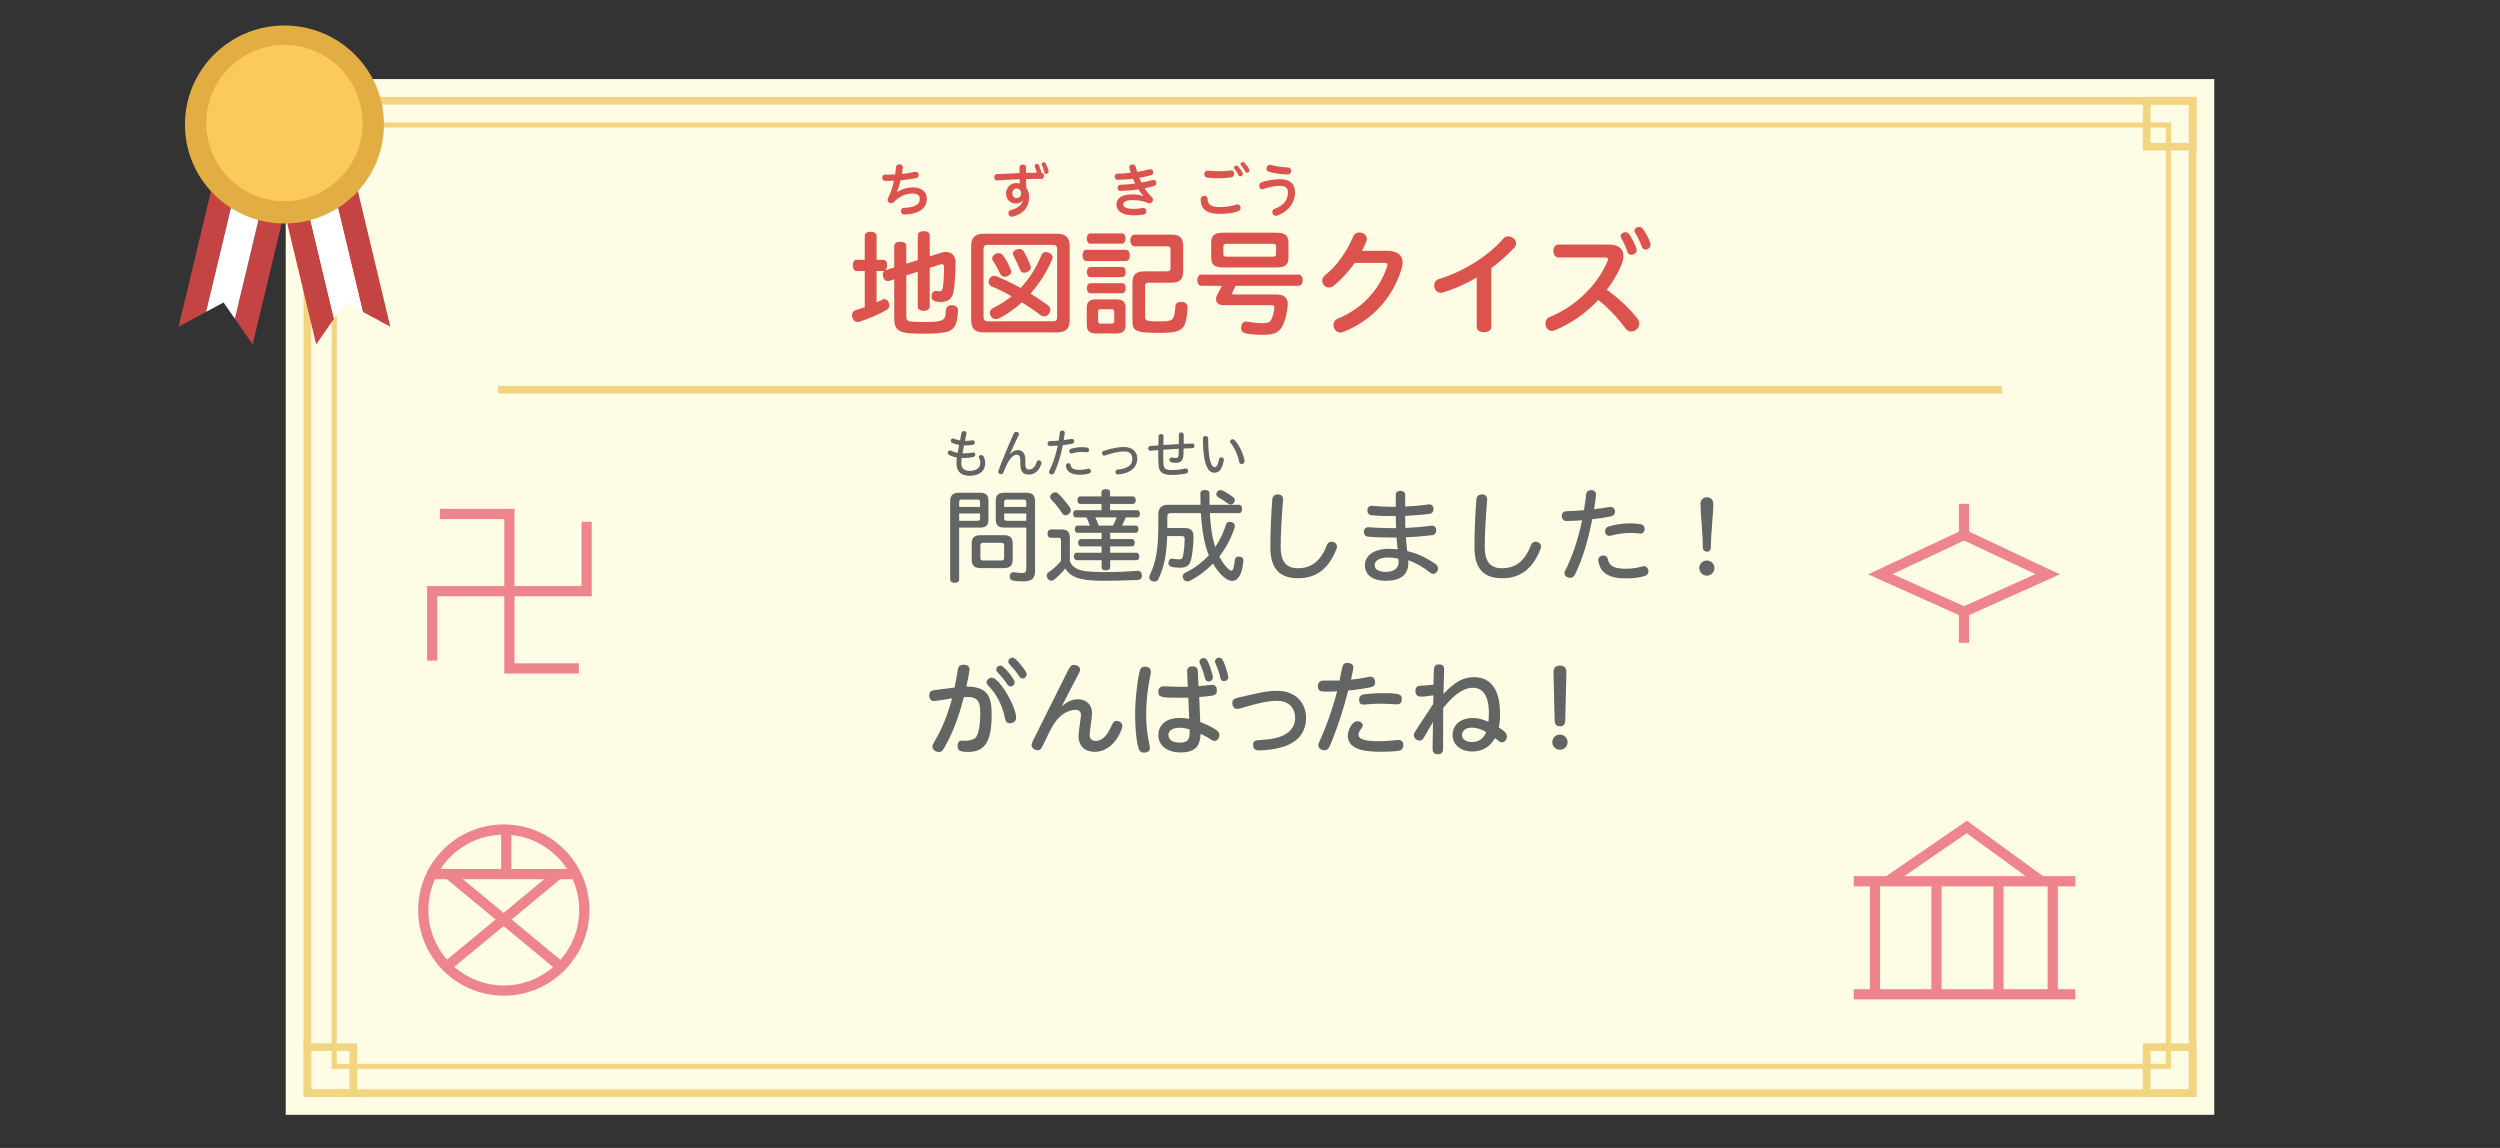 <?xml version="1.0" encoding="utf-8"?>
<!-- Generator: Adobe Illustrator 26.0.2, SVG Export Plug-In . SVG Version: 6.00 Build 0)  -->
<svg version="1.1" id="レイヤー_1" xmlns="http://www.w3.org/2000/svg" xmlns:xlink="http://www.w3.org/1999/xlink" x="0px"
	 y="0px" width="980px" height="450px" viewBox="0 0 980 450" enable-background="new 0 0 980 450" xml:space="preserve">
<rect x="0" y="0" width="980" height="450" fill="#333333" stroke="none"/>
<g>
	<rect x="112" y="31" fill="#FFFCE6" width="756" height="406"/>
	<path fill="#F2D581" d="M858,41v386H122V41H858 M861,38H119v392h742V38L861,38z"/>
	<path fill="#F2D581" d="M849,50v367H132V50H849 M851,48H130v371h721V48L851,48z"/>
	<path fill="#F2D581" d="M137,41v15h-15V41H137 M140,38h-21v21h21V38L140,38z"/>
	<path fill="#F2D581" d="M858,41v15h-15V41H858 M861,38h-21v21h21V38L861,38z"/>
	<path fill="#F2D581" d="M858,412v15h-15v-15H858 M861,409h-21v21h21V409L861,409z"/>
	<path fill="#F2D581" d="M137,412v15h-15v-15H137 M140,409h-21v21h21V409L140,409z"/>
</g>
<rect x="195.232" y="151.291" fill="#F2D581" width="589.535" height="3"/>
<g>
	<g>
		<polygon fill="#C44343" points="89.28,47.443 70,128.062 80.781,122.252 98.166,49.565 		"/>
		<polygon fill="#C44343" points="118.334,54.382 109.448,52.259 92.065,124.947 99.054,135 		"/>
		<polygon fill="#FFFFFF" points="98.166,49.565 80.781,122.252 87.629,118.564 92.065,124.947 109.448,52.259 		"/>
	</g>
	<g>
		<polygon fill="#C44343" points="133.72,47.443 153,128.062 142.217,122.252 124.834,49.565 		"/>
		<polygon fill="#C44343" points="104.664,54.382 113.55,52.259 130.933,124.947 123.945,135 		"/>
		<polygon fill="#FFFFFF" points="124.834,49.565 142.217,122.252 135.371,118.564 130.933,124.947 113.55,52.259 		"/>
	</g>
	<ellipse fill="#E2AE44" cx="111.5" cy="48.8" rx="39" ry="38.801"/>
	<path fill="#FBCA5A" d="M142.139,48.238c0,16.91-13.718,30.617-30.639,30.617S80.861,65.148,80.861,48.238
		c0-16.908,13.718-30.615,30.639-30.615C128.421,17.623,142.139,31.33,142.139,48.238z"/>
</g>
<g>
	<path fill="#636464" d="M374.217,269.52c0.2-1.12,1-5.359,1.24-6.959c0.16-0.96,0.52-2,2.28-2c1.08,0,2.319,0.48,2.319,1.72
		c0,1.04-0.92,5.439-1.24,6.839c8.159,0.04,9.918,3.68,9.918,10.759c0,10.078-2.16,14.877-9.159,14.877
		c-2.52,0-4.239-0.2-4.239-2.319c0-1.2,0.6-2.12,1.6-2.12c0.48,0,1.28,0.08,1.52,0.08c1.439,0,3.52-0.52,4.159-1.439
		c1.56-2.239,1.64-7.519,1.64-9.358c0-5.199-1.2-6.679-6.439-6.319c-1.359,5.52-3.239,11.118-5.679,16.118
		c-2.44,5.039-3.08,5.398-4.08,5.398c-0.92,0-2.56-0.64-2.56-2.159c0-0.521,0.16-0.88,1.6-3.359c1.08-1.88,3.839-6.999,6.119-15.518
		c-1.12,0.16-6.519,1.08-7.039,1.08c-1.36,0-1.92-1.08-1.92-2.28c0-1.76,1.24-1.959,2.919-2.159L374.217,269.52z M398.333,281.398
		c0,1.72-1.72,2.119-2.439,2.119c-1.44,0-1.68-0.76-2.08-2.56c-0.56-2.679-2.08-7.438-5.719-11.438c-1.2-1.28-1.36-1.56-1.36-2.04
		c0-0.88,0.92-1.84,2.04-1.84C391.734,265.64,398.333,276.918,398.333,281.398z M397.733,267.44c0,0.8-0.64,1.64-1.6,1.64
		c-0.72,0-1-0.359-1.759-1.52c-0.92-1.399-2.04-2.68-3.24-3.919c-0.56-0.561-0.6-0.88-0.6-1.12c0-1.16,1.16-1.72,1.879-1.6
		C393.614,261.121,397.733,266.24,397.733,267.44z M401.013,261.721c1.32,1.72,1.44,2.119,1.44,2.6c0,0.8-0.68,1.64-1.6,1.64
		c-0.72,0-1-0.36-1.76-1.479c-1.04-1.6-2.399-3.04-3.279-3.96c-0.32-0.359-0.56-0.8-0.56-1.119c0-1.12,1.12-1.72,1.88-1.6
		C398.013,257.961,399.573,259.841,401.013,261.721z"/>
	<path fill="#636464" d="M422.536,274.118c3.479,0,5.559,2.28,5.559,5.479c0,1.359-0.959,7.279-0.959,8.479
		c0,1.56,0.959,2.359,2.359,2.359c2.72,0,4.599-2.52,5.759-4.999c1.12-2.359,1.399-2.839,2.439-2.839c0.96,0,2.28,0.64,2.28,2.079
		c0,1.2-3.28,10.038-10.798,10.038c-2.24,0-6.399-0.76-6.399-6.398c0-1.28,0.96-6.919,0.96-8.079c0-1.119-0.64-1.999-2.16-1.999
		c-1.36,0-5.439,0.6-8.799,6.118c-1,1.641-1.28,2.28-3.959,7.839c-0.64,1.36-1.16,1.92-2.04,1.92c-1.2,0-2.399-0.92-2.399-2.04
		c0-0.56,0.2-1.039,0.88-2.399c3.279-6.599,9.638-19.396,13.238-26.556c0.88-1.72,1.4-2.479,2.52-2.479s2.399,0.8,2.399,1.92
		c0,0.439-0.12,0.76-1.52,3.359c-1.84,3.479-3.799,7.239-5.719,11.038C417.257,275.998,419.377,274.118,422.536,274.118z"/>
	<path fill="#636464" d="M446.899,262.681c0.12-0.36,0.48-1.36,2-1.36c0.88,0,2.24,0.4,2.24,1.88c0,0.44-0.08,1.08-0.2,1.6
		c-0.64,3.2-1.64,8.319-1.64,15.397c0,4.999,0.56,8.239,1.28,11.639c0.08,0.439,0.2,1,0.2,1.439c0,1.52-1.72,1.76-2.28,1.76
		c-1.64,0-2-1.12-2.12-1.479c-0.56-1.64-1.4-5.839-1.4-13.918C444.979,273.519,446.179,264.641,446.899,262.681z M470.495,282.997
		c4.16,1.64,6.279,3.119,6.559,3.359c0.6,0.521,0.96,1,0.96,1.8c0,1.08-0.76,2.279-1.92,2.279c-0.56,0-0.88-0.159-1.839-0.8
		c-1.16-0.8-2.36-1.399-3.399-1.88c-0.04-0.039-0.04-0.039-0.24-0.119c-0.16,2.879-0.44,7.318-7.719,7.318
		c-5.559,0-8.838-2.84-8.838-6.799c0-3.279,2.319-6.719,8.438-6.719c1.56,0,2.839,0.2,3.679,0.359l-0.36-8.318
		c-3.399,0.04-3.479,0.04-3.919,0.04c-6.679,0-7.839-0.24-7.839-2.319c0-2.16,1.64-2.16,2.399-2.16c0.28,0,4.879,0.2,5.559,0.2
		c1.92,0,2.68,0,3.6-0.04l-0.24-5.719c-0.04-0.84,0-2.279,2.08-2.279c1.64,0,2.08,0.88,2.12,2.199l0.24,5.559
		c0.6-0.039,5.119-0.52,5.359-0.52c1.44,0,1.84,1.2,1.84,2.12c0,2.119-0.72,2.159-6.919,2.679L470.495,282.997z M462.337,285.277
		c-2.52,0-4.319,1.04-4.319,2.84c0,1.52,1.28,3,4.479,3c3.919,0,3.879-2.12,3.839-5.199
		C464.457,285.357,463.057,285.277,462.337,285.277z M475.455,265.481c0,0.999-0.76,1.64-1.68,1.64c-1.08,0-1.36-0.8-1.64-2.04
		c-0.32-1.279-0.76-2.72-1.48-4.319c-0.4-0.88-0.48-1.08-0.48-1.399c0-0.641,0.64-1.4,1.6-1.4c0.24,0,0.56,0,0.8,0.16
		C473.735,258.801,475.455,264.681,475.455,265.481z M481.494,265.361c0,1.04-0.8,1.64-1.6,1.64c-1.12,0-1.359-0.48-1.72-2.08
		c-0.4-1.72-0.959-3.159-1.439-4.279c-0.4-0.88-0.48-1.159-0.48-1.399c0-0.64,0.68-1.439,1.64-1.439c0.24,0,0.52,0.04,0.76,0.199
		C479.854,258.682,481.494,264.601,481.494,265.361z"/>
	<path fill="#636464" d="M492.697,271.799c3.239-0.72,5.719-1,7.918-1c7.319,0,11.359,4.8,11.359,10.559
		c0,10.078-9.799,11.758-12.599,12.238c-2.439,0.439-4.72,0.56-5.759,0.56c-0.721,0-2.4,0-2.4-2.199c0-1.72,1.121-1.8,3.439-1.92
		c2.92-0.16,13.039-0.76,13.039-8.639c0-3.119-1.801-6.679-7.16-6.679c-4.119,0-9.277,1.52-11.637,2.199c-0.92,0.28-3.439,1-3.919,1
		c-1.32,0-1.92-1.279-1.92-2.319c0-1.2,0.64-1.8,2.68-2.24L492.697,271.799z"/>
	<path fill="#636464" d="M523.059,288.036c-2.039,5.399-2.399,6.079-3.92,6.079c-0.799,0-2.359-0.52-2.359-2
		c0-0.479,0.12-0.72,1.52-3.919c1.28-2.96,4.04-9.958,5.84-17.197c-2.16,0.12-3.92,0.12-4.319,0.12c-2.12,0-3.2-0.16-3.2-2.16
		c0-1.479,0.76-2.159,2.24-2.159c1.199,0,5.239,0,6.238-0.04c0.201-0.92,0.881-4.679,1.28-5.799c0.16-0.44,0.601-1.12,1.76-1.12
		c1.239,0,2.399,0.64,2.399,1.76c0,0.68-0.72,3.76-0.959,4.839c2.279-0.239,4.279-0.56,5.838-0.88
		c0.24-0.039,1.36-0.319,1.721-0.319c1.479,0,1.92,1.239,1.92,2.239c0,1.479-1.08,1.76-1.801,1.92
		c-1.56,0.36-5.679,1.04-8.758,1.279C526.538,278.398,524.539,284.077,523.059,288.036z M532.057,282.717
		c1.08,0,2.16,0.721,2.16,1.6c0,0.44-0.32,0.96-0.96,1.8c-0.399,0.521-0.72,1.2-0.72,1.88c0,2.08,3.6,2.56,7.998,2.56
		c1.76,0,4.04-0.16,5.24-0.279c0.359-0.04,2.079-0.24,2.439-0.24c0.799,0,1.92,0.479,1.92,2.079c0,0.88-0.4,1.8-1.44,2.08
		c-1.239,0.359-4.64,0.479-7.118,0.479c-4.32,0-13.238,0-13.238-6.358C528.338,286.237,530.058,282.717,532.057,282.717z
		 M535.017,272.119c1.2-0.16,4.239-0.4,7.399-0.4c6.278,0,7.078,0.48,7.078,2.32c0,1.439-0.64,2.079-2.119,2.079
		c-0.16,0-1.84-0.08-2.2-0.12c-1.6-0.08-2.919-0.16-3.96-0.16c-1.639,0-3.438,0.08-4.998,0.24c-1.16,0.12-1.28,0.12-1.6,0.12
		c-0.641,0-1.84,0-1.84-1.92C532.777,272.839,533.537,272.32,535.017,272.119z"/>
	<path fill="#636464" d="M561.738,283.037c-1.159,1.88-2.318,3.919-3.039,5.199c-0.8,1.399-1.199,2.079-2.199,2.079
		c-1.08,0-2.279-0.88-2.279-2.159c0-0.64,0.16-0.88,1.479-2.88c0.96-1.479,5.239-7.998,6.118-9.318l0.08-3.399
		c-1,0.16-3.559,0.521-4.679,0.521c-0.64,0-2.359,0-2.359-2.16c0-2.039,1.319-2.079,2.159-2.119c1.4-0.08,3.08-0.16,4.92-0.44
		l0.08-4.599c0.039-2.479,0.439-3.32,1.999-3.32c2.079,0,2.079,1.36,2.079,2.08c0,1.479-0.239,8.158-0.279,9.519
		c4.359-4.64,7.719-6.599,11.958-6.599c10.238,0,10.238,11.478,10.238,14.677c0,2.08-0.12,2.84-0.44,5.04
		c2.36,1.64,3.12,2.199,3.12,3.519c0,1.36-1.04,2.36-1.96,2.36c-0.479,0-0.88-0.24-2.68-1.68c-0.52,0.84-1.6,2.239-1.959,2.56
		c-1.521,1.439-3.8,2.679-6.959,2.679c-4.479-0.04-7.719-2.56-7.719-6.559c0-3.399,2.639-6.559,7.719-6.559
		c2.879,0,4.559,0.72,6.318,1.479c0.08-1,0.2-2.199,0.2-3.399c0-4.359-1.04-9.958-6.278-9.958c-2.16,0-5.84,0.72-11.639,7.918
		c0,1.44,0,13.238-0.04,15.758c0,0.92-0.08,2.399-2.04,2.399c-2.079,0-2.119-1.479-2.079-2.8L561.738,283.037z M576.896,285.237
		c-2.72,0-3.799,1.48-3.799,2.84c0,1.72,1.6,2.8,3.879,2.8c3.919,0,5.119-2.76,5.639-3.88
		C581.376,286.277,579.456,285.237,576.896,285.237z"/>
	<path fill="#636464" d="M614.496,290.916c0,1.68-1.359,2.999-2.999,2.999c-1.601,0-3-1.319-3-2.999s1.359-2.96,3-2.96
		C613.137,287.956,614.496,289.277,614.496,290.916z M608.978,264.08c-0.04-1.239-0.04-3.159,2.52-3.159c2.6,0,2.56,1.84,2.52,3.159
		l-0.44,18.237c-0.04,0.84-0.08,2.399-2.039,2.399c-2.04,0-2.08-1.52-2.12-2.399L608.978,264.08z"/>
</g>
<g>
	<path fill="#636464" d="M375.987,227.146c0,0.88-0.72,1.319-1.76,1.319c-1,0-1.76-0.439-1.76-1.319v-30.675
		c0-2.24,1-3.319,3.439-3.319h8.158c2.4,0,3.4,0.88,3.4,3.079v7.479c0,2.2-1,3.12-3.4,3.12h-8.078v20.316H375.987z M384.186,196.792
		c0-0.68-0.36-0.96-1.08-0.96h-6.119c-0.68,0-1,0.28-1,0.96v1.92h8.199L384.186,196.792L384.186,196.792z M383.106,204.15
		c0.72,0,1.08-0.2,1.08-0.88v-2h-8.199v2.879h7.119V204.15z M393.504,209.79c2.439,0,3.479,0.959,3.479,3.359v6.159
		c0,2.36-1.039,3.399-3.479,3.399h-9.079c-2.479,0-3.52-1.04-3.52-3.399v-6.159c0-2.4,1.04-3.359,3.52-3.359H393.504z
		 M392.504,219.708c0.76,0,1.119-0.24,1.119-1v-4.959c0-0.72-0.359-0.959-1.119-0.959h-7.079c-0.76,0-1.12,0.24-1.12,0.959v4.959
		c0,0.76,0.36,1,1.12,1H392.504z M393.784,206.83c-2.399,0-3.439-0.92-3.439-3.12v-7.479c0-2.199,1.04-3.079,3.439-3.079h8.559
		c2.399,0,3.399,1.08,3.399,3.279v27.555c0,2.72-1.28,3.919-4.759,3.919c-1.16,0-2.641-0.08-3.8-0.279
		c-0.8-0.12-1.36-0.641-1.36-1.6c0-0.121,0-0.241,0.041-0.361c0.08-0.919,0.68-1.359,1.359-1.359c0.12,0,0.24,0,0.359,0.04
		c0.881,0.16,2.28,0.28,3.08,0.28c1.199,0,1.64-0.32,1.64-1.72V206.83H393.784z M402.302,196.792c0-0.68-0.319-0.96-0.999-0.96
		h-6.56c-0.72,0-1.12,0.28-1.12,0.96v1.92h8.679V196.792z M402.302,201.271h-8.679v2c0,0.68,0.4,0.88,1.12,0.88h7.559V201.271z"/>
	<path fill="#636464" d="M376.91,169.684c0.12-0.5,0.54-0.72,0.96-0.72c0.5,0,1,0.32,1,0.9c0,0.06,0,0.12-0.02,0.22
		c-0.221,0.98-0.4,1.88-0.6,2.741c1.279,0,2.14-0.08,2.92-0.22c0.08-0.02,0.12-0.02,0.18-0.02c0.5,0,0.781,0.46,0.781,0.92
		c0,0.38-0.201,0.74-0.621,0.82c-0.8,0.18-1.76,0.26-2.94,0.26c-0.239,0-0.46,0-0.66-0.02c-0.22,1.04-0.42,2.101-0.62,3.121
		c0.301,0.02,0.62,0.02,0.98,0.02c1.061,0,2.04-0.08,3.061-0.32c0.08-0.02,0.141-0.04,0.221-0.04c0.479,0,0.76,0.46,0.76,0.9
		c0,0.38-0.2,0.76-0.641,0.86c-1.04,0.28-2.18,0.42-3.4,0.42c-0.461,0-0.881-0.02-1.28-0.04c-0.101,0.82-0.16,1.48-0.16,2.061
		c0,2.021,1.12,3.021,3.221,3.021c2.841,0,4.221-1.24,4.221-3.181c0-0.62-0.18-1.3-0.479-1.82c-0.08-0.16-0.121-0.3-0.121-0.42
		c0-0.46,0.461-0.78,0.941-0.78c0.319,0,0.66,0.14,0.879,0.46c0.501,0.78,0.701,1.701,0.701,2.601c0,3.361-2.381,5.081-6.142,5.081
		c-3.381,0-5.121-1.86-5.121-4.861c0-0.74,0.04-1.5,0.14-2.34c-1.34-0.2-2.32-0.561-3.1-1.021c-0.32-0.2-0.461-0.5-0.461-0.8
		c0-0.48,0.36-0.94,0.86-0.94c0.16,0,0.319,0.04,0.479,0.14c0.621,0.34,1.421,0.64,2.541,0.82l0.6-3.101
		c-1.08-0.16-2.02-0.44-2.74-0.8c-0.38-0.18-0.54-0.5-0.54-0.82c0-0.48,0.341-0.92,0.841-0.92c0.14,0,0.279,0.02,0.459,0.1
		c0.621,0.28,1.4,0.52,2.321,0.68L376.91,169.684z"/>
	<path fill="#636464" d="M395.969,178.005c0.9-1.041,1.92-1.561,2.961-1.561c1.86,0,3,1.22,3,3.841v1.2
		c0,2.061,0.48,2.561,1.461,2.561c1.18,0,2.32-0.78,3-2.96c0.141-0.44,0.5-0.64,0.861-0.64c0.5,0,1.02,0.38,1.02,0.92
		c0,0.14-0.02,0.28-0.04,0.36c-0.899,3.021-2.841,4.301-4.881,4.301c-2.241,0-3.381-1.06-3.381-4.221v-1.141
		c0-1.76-0.44-2.42-1.46-2.42c-0.98,0-2.08,0.86-3.001,2.361c-0.681,1.12-1.501,2.84-2.161,4.581c-0.199,0.48-0.6,0.7-1,0.7
		c-0.52,0-1.039-0.38-1.039-0.96c0-0.14,0.02-0.28,0.079-0.42c1.821-4.901,3.921-9.962,6.042-14.663c0.18-0.4,0.539-0.58,0.92-0.58
		c0.54,0,1.08,0.36,1.08,0.92c0,0.16-0.04,0.32-0.12,0.5c-1.261,2.521-2.46,5.081-3.421,7.282L395.969,178.005z"/>
	<path fill="#636464" d="M419.386,220.068c1.04,2.52,3.56,3.519,6.479,3.879c1.799,0.2,4.158,0.32,7.038,0.32
		c4.56,0,9.118-0.2,12.878-0.48c0.08,0,0.12,0,0.2,0c1.079,0,1.56,0.56,1.64,1.72c0,0.08,0,0.12,0,0.2c0,1-0.6,1.56-1.72,1.64
		c-3.72,0.16-8.759,0.32-13.237,0.32c-3.12,0-5.879-0.16-7.84-0.521c-3.318-0.52-5.879-1.92-7.238-4.319
		c-1.32,1.68-2.959,3.279-4.479,4.479c-0.24,0.2-0.601,0.32-0.961,0.32c-0.479,0-1-0.24-1.439-0.8c-0.279-0.36-0.4-0.761-0.4-1.121
		c0-0.52,0.24-1,0.681-1.32c1.479-1,3.519-2.759,4.919-4.479v-8.079c0-0.8-0.24-1-0.96-1h-2.96c-0.84,0-1.359-0.6-1.359-1.64
		s0.52-1.64,1.359-1.64h4.279c2.24,0,3.12,1.08,3.12,3.399L419.386,220.068L419.386,220.068z M419.426,198.951
		c0.199,0.36,0.32,0.72,0.32,1.08c0,0.52-0.28,1.04-0.76,1.439c-0.4,0.36-0.84,0.52-1.28,0.52c-0.479,0-0.96-0.24-1.28-0.72
		c-1.199-1.84-2.799-3.959-4.318-5.399c-0.28-0.32-0.44-0.72-0.44-1.08c0-0.48,0.239-0.92,0.68-1.28c0.399-0.36,0.84-0.52,1.28-0.52
		c0.439,0,0.84,0.16,1.16,0.48C416.426,194.992,418.106,197.111,419.426,198.951z M445.221,206.03c0.681,0,1.08,0.6,1.08,1.4
		s-0.399,1.44-1.08,1.44h-10.037v2.439h8.559c0.68,0,1.079,0.68,1.079,1.48c0,0.76-0.399,1.399-1.079,1.399h-8.559v2.48h10.397
		c0.681,0,1.04,0.76,1.04,1.439c0,0.88-0.359,1.48-1.04,1.48h-10.397v2.719c0,0.84-0.721,1.28-1.68,1.28c-1,0-1.68-0.44-1.68-1.28
		v-2.719h-9.719c-0.68,0-1.16-0.68-1.16-1.48c0-0.68,0.359-1.439,1.12-1.439h9.759v-2.48h-8.119c-0.68,0-1.08-0.64-1.08-1.399
		c0-0.8,0.4-1.48,1.08-1.48h8.119v-2.439h-9.359c-0.72,0-1.119-0.64-1.119-1.44s0.399-1.4,1.119-1.4h4.76
		c-0.4-1.08-0.801-2.199-1.359-3.199h-4.12c-0.72,0-1.079-0.64-1.079-1.44s0.359-1.399,1.079-1.399h10.038v-2.44h-8.358
		c-0.68,0-1.079-0.68-1.079-1.479c0-0.76,0.399-1.48,1.079-1.48h8.358v-1.68c0-0.8,0.68-1.16,1.68-1.16c0.961,0,1.68,0.36,1.68,1.16
		v1.68h8.959c0.68,0,1.119,0.72,1.119,1.48c0,0.8-0.439,1.479-1.119,1.479h-8.959v2.44h10.679c0.68,0,1.04,0.64,1.04,1.399
		c0,0.84-0.36,1.44-1.04,1.44h-4.519c-0.44,1.08-0.961,2.16-1.44,3.199H445.221z M436.263,206.03c0.601-1,1.04-2.12,1.479-3.199
		h-8.398c0.52,1,1,2.12,1.359,3.199H436.263z"/>
	<path fill="#636464" d="M415.45,169.563c0.06-0.54,0.52-0.8,0.98-0.8c0.479,0,0.959,0.3,0.959,0.9c-0.1,0.98-0.24,1.92-0.399,2.86
		c1.101-0.14,2.14-0.28,3.021-0.44c0.08-0.02,0.141-0.02,0.2-0.02c0.58,0,0.899,0.46,0.899,0.92c0,0.42-0.26,0.82-0.819,0.94
		c-1.081,0.22-2.341,0.42-3.661,0.56c-0.78,4.081-1.961,8.002-3.4,10.902c-0.221,0.42-0.58,0.58-0.961,0.58
		c-0.539,0-1.08-0.38-1.08-0.92c0-0.14,0.041-0.28,0.121-0.44c1.399-2.72,2.561-6.181,3.34-9.922c-1.04,0.08-2.08,0.12-3.061,0.14
		c-0.6,0.02-0.939-0.48-0.939-0.98c0-0.46,0.299-0.92,0.899-0.94c1.12-0.02,2.301-0.1,3.461-0.2
		C415.189,171.684,415.329,170.624,415.45,169.563z M417.85,182.786c-0.021-0.1-0.041-0.2-0.041-0.28c0-0.581,0.521-0.92,1.021-0.92
		c0.379,0,0.76,0.2,0.84,0.66c0.279,1.42,1.28,1.94,3.541,1.94c1.1,0,2.18-0.14,3.26-0.46c0.101-0.02,0.181-0.04,0.28-0.04
		c0.54,0,0.9,0.48,0.9,1c0,0.4-0.22,0.8-0.74,0.94c-1.2,0.32-2.32,0.46-3.681,0.46C419.89,186.087,418.251,184.987,417.85,182.786z
		 M426.112,177.285c-0.641-0.06-1.301-0.12-2.101-0.12c-1.22,0-2.661,0.24-3.761,0.54c-0.12,0.02-0.2,0.04-0.28,0.04
		c-0.521,0-0.82-0.46-0.82-0.92c0-0.38,0.2-0.76,0.66-0.9c1.261-0.4,2.78-0.64,4.142-0.64c0.859,0,1.619,0.08,2.24,0.18
		c0.48,0.08,0.72,0.52,0.72,0.94C426.912,176.845,426.652,177.285,426.112,177.285z"/>
	<path fill="#636464" d="M445.811,179.706c0,2-0.88,3.701-2.58,4.801c-1.34,0.84-3.221,1.36-5.021,1.48
		c-0.64,0-0.939-0.48-0.939-0.98c0-0.44,0.26-0.9,0.82-0.94c1.58-0.1,3.16-0.52,4.221-1.22c1.12-0.74,1.561-1.72,1.561-3.101
		c0-1.661-1.001-2.781-3.241-2.781c-1.62,0-4.161,0.44-7.382,1.561c-0.199,0.06-0.3,0.08-0.42,0.08c-0.5,0-0.82-0.5-0.82-0.98
		c0-0.38,0.18-0.74,0.601-0.88c3.501-1.161,6.142-1.521,7.981-1.521C443.952,175.225,445.811,177.145,445.811,179.706z"/>
	<path fill="#636464" d="M474.264,201.151c0.239,4.759,0.76,8.758,1.76,12.038c0.119,0.44,0.199,0.84,0.359,1.28
		c1.84-2.76,3.279-5.799,4.239-8.918c0.24-0.72,0.76-1,1.359-1c0.28,0,0.561,0.04,0.801,0.12c0.8,0.24,1.279,0.8,1.279,1.52
		c0,0.2-0.04,0.4-0.08,0.6c-1.359,4.159-3.399,7.999-5.999,11.358c1.12,2.2,2.439,4,3.799,5.079c0.4,0.32,0.721,0.48,0.961,0.48
		c0.279,0,0.52-0.24,0.68-0.68c0.239-0.68,0.52-2.12,0.64-3.52c0.04-0.88,0.6-1.32,1.479-1.32c0.08,0,0.16,0,0.24,0
		c1.04,0.04,1.64,0.56,1.64,1.44c0,0.04,0,0.08,0,0.08c-0.16,2.28-0.72,5-1.76,6.439c-0.72,1.04-1.6,1.561-2.64,1.561
		c-0.88,0-1.92-0.4-2.959-1.24c-1.641-1.24-3.199-3.16-4.56-5.559c-2.64,2.719-5.64,4.999-8.999,6.719
		c-0.359,0.159-0.719,0.279-1.079,0.279c-0.56,0-1.12-0.279-1.479-0.84c-0.2-0.359-0.32-0.72-0.32-1.08c0-0.56,0.279-1.12,0.96-1.44
		c3.519-1.68,6.679-4.039,9.278-6.919c-0.4-0.959-0.76-1.959-1.08-3c-1.08-3.719-1.719-8.119-2.039-13.478h-11.719
		c-1.039,0-1.439,0.44-1.439,1.56v4.279h6.839c2.36,0,3.439,1.04,3.439,3.359c0,2.959-0.399,6.719-0.92,8.879
		c-0.56,2.56-2.04,3.319-4.519,3.319c-1,0-2.32-0.12-3.24-0.36c-0.72-0.2-1.16-0.68-1.16-1.48c0-0.16,0.041-0.36,0.08-0.56
		c0.16-0.76,0.68-1.16,1.32-1.16c0.08,0,0.199,0,0.32,0.04c0.6,0.12,1.439,0.24,2.159,0.24c1.239,0,1.56-0.16,1.8-1.16
		c0.4-1.879,0.68-4.519,0.68-6.879c0-0.84-0.32-1.08-1.199-1.08h-5.64c-0.2,6.759-1.12,11.998-3.399,16.758
		c-0.359,0.76-0.92,1.079-1.56,1.079c-0.36,0-0.72-0.08-1.08-0.239c-0.64-0.32-0.999-0.801-0.999-1.44c0-0.279,0.08-0.6,0.239-0.96
		c2.479-5.039,3.319-10.598,3.319-19.557v-4.039c0-2.68,1.24-3.879,3.879-3.879h12.679c-0.04-1.44-0.08-2.92-0.08-4.52
		c0-0.84,0.76-1.28,1.76-1.28c1.04,0,1.8,0.44,1.8,1.28c0,1.6,0,3.08,0.039,4.52h11.519c0.84,0,1.24,0.68,1.24,1.64
		c0,0.959-0.4,1.64-1.24,1.64h-11.397V201.151z M483.503,194.952c0.399,0.32,0.56,0.72,0.56,1.12s-0.16,0.76-0.4,1.08
		c-0.359,0.4-0.8,0.6-1.239,0.6c-0.36,0-0.76-0.12-1.08-0.36c-1.199-0.92-2.56-1.8-3.879-2.52c-0.48-0.28-0.68-0.68-0.68-1.12
		c0-0.32,0.119-0.64,0.359-0.96c0.32-0.479,0.76-0.68,1.279-0.68c0.281,0,0.561,0.08,0.84,0.2
		C480.663,192.992,482.262,193.952,483.503,194.952z"/>
	<path fill="#636464" d="M462.111,170.364c0-0.581,0.479-0.86,0.94-0.86c0.479,0,0.96,0.3,0.96,0.86v3.621
		c1.16-0.04,2.3-0.1,3.4-0.12c0.54-0.02,0.82,0.44,0.82,0.9c0,0.44-0.26,0.9-0.82,0.92c-1.101,0.04-2.24,0.08-3.421,0.14
		c-0.039,0.86-0.06,1.72-0.1,2.561c-0.1,2.161-1.1,3.041-2.94,3.041c-0.66,0-1.28-0.08-1.821-0.24c-0.5-0.14-0.72-0.541-0.72-0.92
		c0-0.48,0.32-0.96,0.841-0.96c0.1,0,0.18,0.02,0.3,0.04c0.44,0.14,0.86,0.2,1.32,0.2c0.72,0,1.08-0.3,1.14-1.34
		c0.041-0.74,0.061-1.52,0.08-2.28c-2.04,0.12-4.061,0.24-6.081,0.36c-0.021,0.86-0.021,1.701-0.021,2.521
		c0,1.521,0.041,2.741,0.141,3.541c0.16,1.36,0.881,1.9,3.16,1.9c1.881,0,3.682-0.2,5.182-0.58c0.141-0.04,0.28-0.06,0.359-0.06
		c0.561,0,0.921,0.5,0.921,1c0,0.42-0.261,0.88-0.82,1c-1.601,0.38-3.521,0.58-5.581,0.58c-3.601,0-4.9-1.1-5.161-3.541
		c-0.101-0.96-0.16-2.2-0.16-3.721v-2.48c-1,0.08-2.021,0.16-3.04,0.24c-0.601,0-0.9-0.46-0.9-0.94c0-0.44,0.26-0.86,0.8-0.9
		c1.061-0.1,2.101-0.18,3.181-0.26c0.02-1.16,0.04-2.34,0.08-3.601c0-0.541,0.5-0.82,1-0.82s0.98,0.28,0.98,0.84
		c-0.04,1.2-0.08,2.34-0.1,3.44c2.02-0.14,4.041-0.26,6.081-0.36L462.111,170.364L462.111,170.364z"/>
	<path fill="#636464" d="M473.609,171.924c0,5.401,0.5,8.342,1.22,10.002c0.44,0.94,0.82,1.201,1.32,1.201
		c0.42,0,0.74-0.18,0.98-0.66c0.34-0.7,0.541-1.4,0.74-2.441c0.1-0.52,0.48-0.74,0.881-0.74c0.5,0,1.02,0.34,1.02,0.94
		c0,0.1-0.02,0.24-0.061,0.4c-0.26,1.3-0.699,2.5-1.14,3.24c-0.601,1.021-1.479,1.44-2.38,1.44c-1.181,0-2.241-0.48-3.081-2.26
		c-0.94-2.021-1.561-5.281-1.561-11.163c0-0.66,0.5-0.98,1.001-0.98C473.069,170.904,473.609,171.244,473.609,171.924z
		 M483.971,172.524c1.9,2.061,3.381,5.341,3.881,8.002c0.02,0.08,0.02,0.2,0.02,0.28c0,0.66-0.6,1.101-1.16,1.101
		c-0.42,0-0.82-0.26-0.94-0.84c-0.5-2.541-1.74-5.461-3.34-7.402c-0.181-0.22-0.261-0.44-0.261-0.62c0-0.5,0.5-0.88,1.001-0.88
		C483.451,172.164,483.731,172.264,483.971,172.524z"/>
	<path fill="#636464" d="M502.986,195.752c-0.601,7.159-0.96,13.438-0.96,18.677c0,5.999,2.439,8.318,6.759,8.318
		c4.879,0,8.759-2.319,11.358-9.078c0.359-0.88,0.96-1.32,1.8-1.32c1.039,0,2.159,0.72,2.159,1.879c0,0.24-0.08,0.6-0.16,0.84
		c-3.279,8.479-8.479,11.599-15.117,11.599c-6.879,0-10.838-3.4-10.838-12.079c0-5.519,0.199-11.718,0.76-18.957
		c0.12-1.24,1.159-1.84,2.159-1.84C501.986,193.792,502.986,194.392,502.986,195.752z"/>
	<path fill="#636464" d="M547.145,193.872c0-1,0.92-1.48,1.84-1.48s1.84,0.52,1.84,1.52v4.639c3.239-0.12,6.358-0.4,9.118-0.84
		c0.12,0,0.24,0,0.319,0c1.12,0,1.681,0.88,1.681,1.84c0,0.84-0.44,1.68-1.44,1.839c-2.959,0.44-6.278,0.68-9.678,0.84
		c0,1.6,0.04,3.12,0.079,4.719c3.72-0.16,6.999-0.44,10.039-0.84c0.16-0.04,0.319-0.04,0.439-0.04c1.04,0,1.64,0.88,1.64,1.8
		s-0.52,1.8-1.64,1.92c-3.239,0.4-6.559,0.68-10.278,0.8c0.12,1.839,0.28,3.599,0.521,5.439c4.039,0.92,7.798,2.72,11.158,5.119
		c0.64,0.48,0.919,1.12,0.919,1.72c0,1.08-0.84,2.08-1.879,2.08c-0.4,0-0.8-0.16-1.2-0.48c-2.8-2.239-5.919-3.959-8.639-4.839
		c0.04,0.4,0.08,0.72,0.08,1.04c0,4.959-3.439,7-8.918,7c-5.08,0-8.119-2.4-8.119-6.16c0-3.159,3-6.359,9.238-6.359
		c1.24,0,2.439,0.08,3.64,0.2c-0.2-1.56-0.36-3.08-0.479-4.64h-1.601c-4.039,0-7.158-0.12-9.558-0.32c-1.08-0.12-1.64-1-1.64-1.919
		s0.6-1.8,1.759-1.8c2.64,0.2,5.6,0.36,9.319,0.36h1.56c-0.08-1.6-0.12-3.12-0.12-4.719h-1.32c-2.959,0-5.719-0.08-8.238-0.36
		c-1.08-0.08-1.6-0.96-1.6-1.88c0-0.919,0.6-1.799,1.76-1.799c2.6,0.24,5.438,0.4,7.959,0.4h1.439V193.872z M544.225,218.548
		c-3.759,0-5.358,1.4-5.358,3c0,1.56,1.439,2.64,4.279,2.64c3.079,0,5.079-1.28,5.079-3.719c0-0.28,0-0.84-0.08-1.48
		C547.185,218.748,545.666,218.548,544.225,218.548z"/>
	<path fill="#636464" d="M582.986,195.752c-0.601,7.159-0.96,13.438-0.96,18.677c0,5.999,2.439,8.318,6.759,8.318
		c4.879,0,8.759-2.319,11.358-9.078c0.359-0.88,0.96-1.32,1.8-1.32c1.039,0,2.159,0.72,2.159,1.879c0,0.24-0.08,0.6-0.16,0.84
		c-3.279,8.479-8.479,11.599-15.117,11.599c-6.879,0-10.838-3.4-10.838-12.079c0-5.519,0.199-11.718,0.76-18.957
		c0.12-1.24,1.159-1.84,2.159-1.84C581.986,193.792,582.986,194.392,582.986,195.752z"/>
	<path fill="#636464" d="M621.786,193.712c0.12-1.08,1.04-1.6,1.96-1.6c0.96,0,1.92,0.6,1.92,1.8c-0.2,1.959-0.48,3.839-0.8,5.719
		c2.199-0.28,4.279-0.56,6.038-0.879c0.16-0.04,0.28-0.04,0.4-0.04c1.16,0,1.8,0.919,1.8,1.839c0,0.84-0.521,1.64-1.64,1.88
		c-2.16,0.44-4.68,0.84-7.319,1.12c-1.56,8.159-3.919,15.998-6.799,21.796c-0.439,0.84-1.159,1.16-1.919,1.16
		c-1.08,0-2.16-0.76-2.16-1.84c0-0.28,0.08-0.56,0.24-0.88c2.8-5.439,5.119-12.358,6.679-19.837c-2.08,0.16-4.159,0.24-6.119,0.28
		c-1.199,0.04-1.88-0.96-1.88-1.96c0-0.92,0.601-1.839,1.8-1.879c2.24-0.04,4.6-0.2,6.919-0.4
		C621.266,197.951,621.546,195.832,621.786,193.712z M626.586,220.147c-0.04-0.2-0.08-0.4-0.08-0.56c0-1.16,1.039-1.84,2.039-1.84
		c0.76,0,1.52,0.4,1.68,1.32c0.561,2.839,2.56,3.879,7.079,3.879c2.199,0,4.359-0.28,6.519-0.92c0.2-0.04,0.36-0.08,0.561-0.08
		c1.079,0,1.8,0.96,1.8,2c0,0.8-0.44,1.6-1.48,1.88c-2.399,0.64-4.639,0.92-7.358,0.92
		C630.665,226.747,627.385,224.547,626.586,220.147z M643.102,209.149c-1.279-0.12-2.6-0.24-4.199-0.24
		c-2.439,0-5.319,0.48-7.519,1.08c-0.24,0.04-0.4,0.08-0.56,0.08c-1.04,0-1.641-0.92-1.641-1.84c0-0.76,0.4-1.52,1.32-1.799
		c2.52-0.8,5.559-1.28,8.278-1.28c1.72,0,3.239,0.16,4.479,0.36c0.96,0.16,1.439,1.04,1.439,1.879
		C644.702,208.27,644.182,209.149,643.102,209.149z"/>
	<path fill="#636464" d="M672.064,222.667c0,1.64-1.359,3-2.959,3c-1.641,0-3-1.359-3-3c0-1.64,1.359-2.959,3-2.959
		C670.705,219.708,672.064,221.027,672.064,222.667z M671.625,197.432c0,3.839-0.96,11.598-0.96,17.277c0,0.88-0.68,1.56-1.56,1.56
		s-1.601-0.68-1.601-1.56c0-5.679-0.919-13.438-0.919-17.277c0-1.4,1.119-2.52,2.52-2.52
		C670.545,194.912,671.625,196.032,671.625,197.432z"/>
</g>
<g>
	<g>
		<polygon fill="#EF858C" points="171.415,258.963 167.413,258.963 167.413,229.738 227.963,229.738 227.963,204.515 
			231.965,204.515 231.965,233.74 171.415,233.74 		"/>
		<polygon fill="#EF858C" points="226.913,264.015 197.685,264.015 197.685,203.468 172.462,203.468 172.462,199.466 
			201.688,199.466 201.688,260.013 226.913,260.013 		"/>
	</g>
	<g>
		<rect x="726.663" y="387.76" fill="#EF858C" width="86.861" height="4.002"/>
		<rect x="726.663" y="343.442" fill="#EF858C" width="86.861" height="4.002"/>
		<rect x="802.66" y="345.443" fill="#EF858C" width="4.002" height="44.318"/>
		<rect x="781.387" y="345.443" fill="#EF858C" width="4.002" height="44.318"/>
		<rect x="757.099" y="345.443" fill="#EF858C" width="4.002" height="44.318"/>
		<rect x="732.971" y="345.443" fill="#EF858C" width="4.002" height="44.318"/>
		<polygon fill="#EF858C" points="740.766,347.358 738.499,344.06 771.012,321.719 801.735,344.091 799.38,347.326 770.944,326.621 
					"/>
	</g>
	<g>
		<rect x="196.441" y="326.213" fill="#EF858C" width="4.002" height="16.78"/>
		<rect x="169.959" y="340.653" fill="#EF858C" width="55.189" height="4.002"/>
		
			<rect x="170.181" y="358.508" transform="matrix(0.77 -0.637 0.637 0.77 -184.424 208.729)" fill="#EF858C" width="55.015" height="4.002"/>
		
			<rect x="195.688" y="333.001" transform="matrix(0.637 -0.77 0.77 0.637 -206.099 283.029)" fill="#EF858C" width="4.002" height="55.015"/>
		<path fill="#EF858C" d="M197.485,390.304c-18.506,0-33.563-15.056-33.563-33.563c0-18.508,15.057-33.565,33.563-33.565
			c18.507,0,33.565,15.057,33.565,33.565C231.051,375.248,215.993,390.304,197.485,390.304z M197.485,327.178
			c-16.299,0-29.561,13.262-29.561,29.563c0,16.3,13.261,29.561,29.561,29.561c16.302,0,29.563-13.261,29.563-29.561
			C227.049,340.44,213.787,327.178,197.485,327.178z"/>
	</g>
	<g>
		<rect x="767.889" y="239.807" fill="#EF858C" width="4.002" height="12.172"/>
		<rect x="767.889" y="197.501" fill="#EF858C" width="4.002" height="12.172"/>
		<path fill="#EF858C" d="M769.89,242l-37.591-16.86l37.591-17.678l37.593,17.678L769.89,242z M741.887,225.054l28.003,12.56
			l28.005-12.56l-28.005-13.17L741.887,225.054z"/>
	</g>
</g>
<g>
	<path fill="#DC534E" d="M346.18,101.83c1.035,0,1.574,0.9,1.574,2.205c0,0.9-0.27,1.62-0.72,1.979
		c0.136-0.09,0.181-0.09,0.271-0.135l3.24-1.035v-8.459c0-1.035,0.944-1.62,2.34-1.62c1.439,0,2.385,0.585,2.385,1.62v6.975
		l4.5-1.395v-9.719c0-0.99,0.899-1.62,2.34-1.62c1.439,0,2.34,0.63,2.34,1.62v8.234l4.454-1.395c0.675-0.225,1.306-0.315,1.89-0.315
		c2.205,0,3.78,1.485,3.78,4.005c0,4.32-0.315,8.73-0.765,11.43c-0.45,2.88-2.205,4.185-4.995,4.185
		c-0.899,0-1.665-0.135-2.159-0.27c-0.811-0.225-1.486-0.72-1.486-1.845c0-0.18,0-0.36,0.046-0.54
		c0.135-1.125,0.854-1.71,1.575-1.71c0.045,0,0.135,0,0.225,0c0.27,0.045,0.54,0.18,1.08,0.18c0.945,0,1.26-0.405,1.484-1.53
		c0.315-1.665,0.495-5.355,0.495-7.785c0-0.9-0.225-1.35-0.81-1.35c-0.225,0-0.495,0.045-0.811,0.18l-4.004,1.26v15.209
		c0,1.035-0.9,1.665-2.34,1.665s-2.34-0.63-2.34-1.665v-13.68l-4.5,1.44v16.064c0,2.025,0.359,2.205,7.199,2.205
		c4.14,0,6.84-0.18,7.695-1.44c0.449-0.585,0.584-2.025,0.674-3.285s0.9-1.845,2.205-1.845c0.09,0,0.18,0,0.271,0
		c1.396,0.09,2.204,0.72,2.204,2.025c0,0.045,0,0.09,0,0.09c-0.09,2.835-0.494,4.995-1.305,6.21
		c-1.17,1.62-2.385,2.835-11.969,2.835c-8.73,0-11.699-0.405-11.699-5.85v-15.479l-1.98,0.63c-0.18,0.045-0.359,0.09-0.54,0.09
		c-0.899,0-1.62-0.72-1.89-1.845c-0.045-0.27-0.09-0.54-0.09-0.765c0-0.675,0.27-1.17,0.72-1.485
		c-0.181,0.09-0.36,0.135-0.585,0.135h-2.564v12.285c0.719-0.315,1.439-0.675,2.114-0.99c0.315-0.18,0.675-0.27,0.944-0.27
		c0.766,0,1.396,0.45,1.666,1.305c0.18,0.45,0.27,0.81,0.27,1.17c0,0.765-0.404,1.395-1.215,1.845
		c-2.925,1.665-7.02,3.42-10.395,4.5c-0.314,0.09-0.585,0.135-0.855,0.135c-0.945,0-1.664-0.585-1.979-1.665
		c-0.136-0.36-0.181-0.675-0.181-0.99c0-0.945,0.496-1.665,1.44-1.98c1.125-0.36,2.34-0.765,3.555-1.17V106.24h-3.104
		c-1.035,0-1.575-0.9-1.575-2.205s0.54-2.205,1.575-2.205h3.104v-9.36c0-1.035,0.9-1.62,2.295-1.62c1.44,0,2.341,0.585,2.341,1.62
		v9.36H346.18z"/>
	<path fill="#DC534E" d="M351.695,75.276c1.71-1.148,3.983-1.823,6.054-1.823c3.489,0,5.582,1.8,5.582,4.434
		c0,2.363-1.126,3.961-3.264,5.042c-1.351,0.675-3.443,1.125-5.56,1.148c-0.877,0.022-1.35-0.675-1.35-1.328s0.428-1.283,1.26-1.283
		c1.733-0.022,3.354-0.315,4.479-0.9c1.171-0.608,1.644-1.351,1.644-2.656c0-1.238-0.9-2.048-2.769-2.048
		c-2.746,0-5.131,1.035-7.382,3.354c-0.293,0.315-0.675,0.45-1.058,0.45c-0.721,0-1.396-0.518-1.396-1.26
		c0-0.225,0.046-0.473,0.181-0.72c0.968-1.913,1.756-4.321,2.318-6.842c-1.035,0.022-2.003,0.067-2.903,0.067
		c-0.203,0-0.383,0-0.586,0c-0.742-0.022-1.125-0.63-1.125-1.238c0-0.63,0.383-1.26,1.148-1.238
		c0.338,0.022,0.697,0.022,1.035,0.022c0.923,0,1.891-0.045,2.903-0.09c0.157-0.99,0.271-2.003,0.36-2.971
		c0.067-0.675,0.675-1.013,1.283-1.013c0.674,0,1.372,0.405,1.372,1.17c0,0.067,0,0.135,0,0.18c-0.112,0.81-0.226,1.621-0.382,2.431
		c1.912-0.203,3.713-0.473,5.153-0.81c0.112-0.023,0.202-0.023,0.292-0.023c0.744,0,1.148,0.63,1.148,1.238
		c0,0.54-0.293,1.08-0.945,1.215c-1.711,0.382-3.916,0.675-6.145,0.877c-0.428,1.756-0.922,3.331-1.418,4.569L351.695,75.276z"/>
	<path fill="#DC534E" d="M385.645,130.313c-3.24,0-4.949-1.395-4.949-4.68V96.295c0-3.24,1.709-4.68,4.949-4.68h28.709
		c3.24,0,4.949,1.44,4.949,4.68v29.339c0,3.285-1.709,4.68-4.949,4.68L385.645,130.313L385.645,130.313z M412.599,125.949
		c1.396,0,1.8-0.495,1.8-1.71V97.645c0-1.215-0.404-1.665-1.8-1.665h-25.244c-1.396,0-1.8,0.45-1.8,1.665v26.594
		c0,1.215,0.404,1.71,1.8,1.71H412.599z M408.279,99.895c0.314-0.72,0.899-1.08,1.709-1.08c0.36,0,0.766,0.09,1.215,0.27
		c0.9,0.315,1.396,1.035,1.396,1.845c0,0.27-0.09,0.585-0.226,0.9c-2.024,4.725-4.859,9.27-8.414,13.274
		c2.43,1.485,4.77,3.06,6.84,4.59c0.63,0.45,0.945,1.08,0.945,1.755c0,0.495-0.181,0.99-0.496,1.485
		c-0.494,0.72-1.17,1.08-1.889,1.08c-0.451,0-0.945-0.18-1.44-0.495c-2.25-1.665-4.726-3.375-7.335-4.995
		c-2.654,2.43-5.67,4.545-8.91,6.255c-0.404,0.18-0.854,0.315-1.305,0.315c-0.765,0-1.574-0.405-2.024-1.26
		c-0.226-0.405-0.315-0.81-0.315-1.17c0-0.81,0.45-1.485,1.215-1.89c2.7-1.35,5.131-2.88,7.29-4.635
		c-2.61-1.485-5.31-2.835-7.874-3.915c-0.721-0.315-1.125-0.99-1.125-1.71c0-0.36,0.09-0.72,0.225-1.035
		c0.449-0.9,1.125-1.35,1.935-1.35c0.271,0,0.63,0.045,0.945,0.18c3.06,1.26,6.3,2.835,9.449,4.545
		C403.645,109.119,406.299,104.754,408.279,99.895z M391.494,99.22c0.676,0,1.26,0.315,1.711,0.9
		c1.124,1.575,2.294,3.735,3.014,5.58c0.135,0.225,0.181,0.495,0.181,0.72c0,0.765-0.495,1.35-1.396,1.8
		c-0.404,0.18-0.81,0.27-1.17,0.27c-0.72,0-1.395-0.405-1.754-1.17c-0.721-1.575-1.801-3.555-2.836-5.085
		c-0.225-0.315-0.314-0.675-0.314-0.99c0-0.72,0.585-1.35,1.305-1.71C390.64,99.31,391.09,99.22,391.494,99.22z M404.094,104.844
		c0,0.81-0.54,1.395-1.529,1.845c-0.36,0.135-0.721,0.225-1.035,0.225c-0.766,0-1.395-0.36-1.665-1.125
		c-0.675-1.755-1.71-3.915-2.565-5.535c-0.18-0.27-0.225-0.495-0.225-0.765c0-0.72,0.54-1.305,1.35-1.665
		c0.405-0.135,0.811-0.225,1.17-0.225c0.676,0,1.26,0.27,1.62,0.81c1.035,1.71,2.115,3.96,2.7,5.67
		C404.049,104.35,404.094,104.62,404.094,104.844z"/>
	<path fill="#DC534E" d="M399.666,65.508c0-0.675,0.652-1.013,1.283-1.013c0.629,0,1.237,0.337,1.237,1.013v2.273
		c1.418-0.045,2.813-0.09,4.231-0.09c-0.18-0.81-0.495-1.71-0.788-2.363c-0.045-0.112-0.067-0.225-0.067-0.337
		c0-0.428,0.428-0.72,0.855-0.72c0.314,0,0.652,0.135,0.832,0.473c0.361,0.743,0.811,2.025,0.99,2.948
		c0.653,0.022,1.014,0.63,1.014,1.238s-0.36,1.215-1.104,1.193c-0.449,0-0.9,0-1.373,0c-1.439,0-2.971,0.022-4.568,0.067
		c0,1.17,0.067,2.363,0.158,3.534c0.72,1.013,1.057,2.318,1.057,3.691c0,3.646-2.25,6.505-6.459,7.495
		c-0.112,0.022-0.248,0.045-0.359,0.045c-0.834,0-1.328-0.72-1.328-1.418c0-0.54,0.314-1.081,1.012-1.238
		c2.77-0.653,4.164-2.003,4.637-3.646l-0.09-0.045c-0.652,0.811-1.53,1.17-2.723,1.17c-2.025,0-3.736-1.508-3.736-3.961
		c0-2.161,1.711-4.051,3.803-4.051c0.563,0,1.104,0.067,1.576,0.18c-0.022-0.495-0.045-1.17-0.067-1.688
		c-3.017,0.112-6.1,0.292-8.868,0.473c-0.021,0-0.045,0-0.067,0c-0.675,0-1.013-0.608-1.013-1.238c0-0.607,0.338-1.215,1.013-1.238
		c2.791-0.157,5.874-0.292,8.913-0.405v-2.342H399.666z M398.428,77.639c1.08,0,1.846-0.652,1.846-1.913
		c0-1.035-0.676-1.823-1.801-1.823c-0.99,0-1.643,0.9-1.643,1.846C396.83,77.077,397.707,77.639,398.428,77.639z M408.285,64.293
		c0-0.405,0.428-0.675,0.879-0.675c0.314,0,0.607,0.135,0.787,0.45c0.383,0.743,0.878,2.07,1.08,2.993
		c0.023,0.068,0.023,0.135,0.023,0.203c0,0.563-0.496,0.9-0.945,0.9c-0.338,0-0.631-0.18-0.721-0.563
		c-0.225-0.991-0.607-2.161-1.013-2.994C408.309,64.496,408.285,64.383,408.285,64.293z"/>
	<path fill="#DC534E" d="M425.92,102.325c-1.035,0-1.575-0.99-1.575-2.205s0.54-2.205,1.575-2.205h15.299
		c1.125,0,1.666,0.99,1.666,2.205s-0.541,2.205-1.666,2.205H425.92z M427.54,95.53c-0.945,0-1.53-0.855-1.53-2.025
		s0.585-2.025,1.53-2.025h12.194c0.9,0,1.484,0.855,1.484,2.025s-0.584,2.025-1.484,2.025H427.54z M441.219,127.389
		c0,2.34-1.125,3.33-3.6,3.33h-8.01c-2.475,0-3.6-0.99-3.6-3.33v-6.75c0-2.34,1.125-3.285,3.6-3.285h8.01
		c2.475,0,3.6,0.945,3.6,3.285V127.389z M427.494,108.625c-0.989,0-1.439-0.9-1.439-1.98s0.45-1.98,1.439-1.98h12.42
		c0.855,0,1.35,0.9,1.35,1.98s-0.494,1.98-1.35,1.98H427.494z M427.494,114.969c-0.989,0-1.439-0.9-1.439-1.98s0.45-1.98,1.439-1.98
		h12.42c0.855,0,1.35,0.9,1.35,1.98s-0.494,1.98-1.35,1.98H427.494z M436.765,122.169c0-0.765-0.315-0.945-1.035-0.945h-4.23
		c-0.766,0-1.035,0.18-1.035,0.945v3.689c0,0.765,0.27,0.99,1.035,0.99h4.229c0.72,0,1.035-0.225,1.035-0.99v-3.689H436.765z
		 M459.174,91.975c3.149,0,4.635,1.215,4.635,4.544v9.81c0,3.285-1.485,4.5-4.635,4.5h-8.91c-1.08,0-1.395,0.315-1.395,1.44v12.015
		c0,1.35,0.539,1.71,4.994,1.71c4.006,0,5.355-0.225,5.94-1.215c0.54-0.81,0.854-2.52,0.944-4.635c0.045-1.125,0.811-1.8,2.16-1.8
		c0.09,0,0.18,0,0.271,0c1.529,0.09,2.34,0.81,2.34,2.115c-0.045,2.7-0.585,5.895-1.396,7.334c-0.585,0.99-1.664,1.71-2.97,2.115
		c-1.44,0.45-3.96,0.585-6.704,0.585c-1.396,0-2.881-0.045-4.275-0.09c-5.13-0.225-6.255-1.305-6.255-4.365v-15.12
		c0-3.33,1.53-4.544,4.726-4.544h8.773c1.125,0,1.44-0.315,1.44-1.44v-6.975c0-1.125-0.315-1.395-1.44-1.395h-12.509
		c-1.17,0-1.8-0.9-1.8-2.295s0.63-2.295,1.8-2.295L459.174,91.975L459.174,91.975z"/>
	<path fill="#DC534E" d="M448.244,76.784c-0.675-0.675-1.35-1.531-2.003-2.543c-2.341,0.36-4.749,0.563-6.999,0.608
		c-0.743,0.022-1.148-0.653-1.148-1.283c0-0.563,0.314-1.125,0.99-1.125c1.913-0.045,3.916-0.203,5.875-0.473
		c-0.316-0.608-0.586-1.238-0.855-1.891c-2.049,0.248-4.119,0.405-6.01,0.405c-0.766,0-1.148-0.63-1.148-1.238
		c0-0.607,0.361-1.193,1.104-1.193c1.643,0,3.421-0.112,5.176-0.315c-0.201-0.63-0.359-1.26-0.518-1.868
		c-0.021-0.112-0.045-0.202-0.045-0.292c0-0.698,0.676-1.103,1.352-1.103c0.518,0,1.057,0.27,1.17,0.877
		c0.157,0.675,0.338,1.351,0.563,2.048c1.756-0.292,3.421-0.63,4.839-1.036c0.112-0.022,0.247-0.045,0.36-0.045
		c0.697,0,1.125,0.63,1.125,1.238c0,0.473-0.248,0.945-0.811,1.103c-1.395,0.405-2.993,0.765-4.658,1.058
		c0.248,0.63,0.54,1.261,0.855,1.868c1.529-0.292,2.993-0.63,4.344-1.013c0.135-0.045,0.27-0.067,0.383-0.067
		c0.697,0,1.102,0.607,1.102,1.215c0,0.495-0.247,0.968-0.832,1.148c-1.17,0.36-2.431,0.675-3.736,0.945
		c0.811,1.261,1.756,2.431,2.769,3.444c0.337,0.337,0.473,0.698,0.473,1.058c0,0.743-0.675,1.396-1.373,1.396
		c-0.157,0-0.315-0.022-0.45-0.09c-1.846-0.743-3.623-1.17-6.055-1.17c-2.857,0-3.803,0.72-3.803,1.688
		c0,0.923,1.012,1.733,4.051,1.733c1.193,0,2.431-0.112,3.646-0.337c0.067-0.022,0.157-0.022,0.225-0.022
		c0.742,0,1.193,0.675,1.193,1.328c0,0.563-0.315,1.103-1.014,1.26c-1.147,0.225-2.318,0.315-4.028,0.315
		c-4.456,0-6.707-1.71-6.707-4.276c0-2.228,1.801-3.939,6.279-3.939c1.554,0,2.972,0.225,4.276,0.653L448.244,76.784z"/>
	<path fill="#DC534E" d="M471.055,112.044c-1.035,0-1.71-0.855-1.71-2.205s0.675-2.205,1.71-2.205h37.889
		c1.035,0,1.71,0.855,1.71,2.205s-0.675,2.205-1.71,2.205H484.33c-0.404,0.9-0.765,1.665-1.17,2.475
		c-0.135,0.18-0.18,0.36-0.18,0.495c0,0.315,0.27,0.405,0.945,0.405h16.199c3.239,0,4.68,1.35,4.68,3.825
		c0,0.225,0,0.45-0.045,0.675c-0.226,2.475-0.766,4.905-1.665,7.02c-1.215,3.015-3.105,4.32-7.83,4.32
		c-3.194,0-5.085-0.225-6.75-0.54c-1.215-0.225-2.024-0.9-2.024-2.115c0-0.225,0-0.45,0.045-0.675c0.271-1.35,1.08-1.89,2.07-1.89
		c0.135,0,0.314,0,0.495,0.045c1.709,0.315,3.734,0.63,5.85,0.63c2.34,0,2.97-0.495,3.51-1.665c0.54-1.215,0.989-2.835,1.125-4.32
		c0-0.045,0-0.135,0-0.225c0-0.63-0.36-0.855-1.08-0.855h-18.854c-1.935,0-2.97-1.035-2.97-2.43c0-0.585,0.18-1.215,0.585-1.845
		c0.585-1.08,1.17-2.205,1.71-3.33L471.055,112.044z M500.169,91.21c3.645,0,4.904,1.035,4.904,4.05v5.58
		c0,2.97-1.26,4.005-4.904,4.005h-20.43c-3.734,0-4.949-1.035-4.949-4.005v-5.58c0-3.015,1.215-4.05,4.949-4.05H500.169z
		 M498.863,100.615c0.99,0,1.351-0.225,1.351-1.125V96.7c0-0.9-0.36-1.125-1.351-1.125h-17.954c-1.035,0-1.35,0.225-1.35,1.125v2.79
		c0,0.9,0.314,1.125,1.35,1.125H498.863z"/>
	<path fill="#DC534E" d="M485.146,80.138c0.72,0,1.17,0.653,1.17,1.328c0,0.541-0.292,1.103-0.945,1.328
		c-2.115,0.743-4.591,1.058-7.09,1.058c-5.446,0-7.584-1.913-7.629-5.762c-0.022-1.666,2.7-1.823,2.723-0.157
		c0.045,2.295,1.373,3.241,4.839,3.241c2.296,0,4.457-0.315,6.482-0.968C484.853,80.16,484.987,80.138,485.146,80.138z
		 M477.988,67.129c1.306,0,2.971-0.113,4.389-0.315c0.09-0.022,0.157-0.022,0.225-0.022c0.788,0,1.216,0.653,1.216,1.306
		c0,0.63-0.383,1.283-1.17,1.418c-1.44,0.225-3.219,0.36-4.682,0.36c-1.823,0-3.376-0.067-4.704-0.248
		c-0.788-0.112-1.17-0.743-1.17-1.373c0-0.698,0.449-1.373,1.305-1.373c0.045,0,0.113,0,0.181,0
		C474.77,67.016,476.255,67.129,477.988,67.129z M483.728,65.711c0-0.45,0.45-0.811,0.945-0.811c0.225,0,0.473,0.09,0.652,0.293
		c0.563,0.607,1.351,1.71,1.778,2.565c0.067,0.135,0.09,0.27,0.09,0.405c0,0.563-0.518,0.968-1.013,0.968
		c-0.271,0-0.518-0.135-0.675-0.428c-0.383-0.855-1.036-1.868-1.599-2.521C483.772,66.026,483.728,65.846,483.728,65.711z
		 M486.271,64.293c0-0.405,0.495-0.765,0.968-0.765c0.203,0,0.428,0.067,0.585,0.248c0.586,0.607,1.418,1.71,1.868,2.611
		c0.09,0.135,0.112,0.292,0.112,0.405c0,0.54-0.518,0.945-1.013,0.945c-0.247,0-0.473-0.112-0.607-0.382
		c-0.45-0.878-1.147-1.958-1.733-2.633C486.315,64.585,486.271,64.428,486.271,64.293z"/>
	<path fill="#DC534E" d="M501.748,70.257c4.254,0,5.92,2.273,5.92,5.109c0,3.894-2.476,7.585-7.067,9.138
		c-0.18,0.067-0.338,0.09-0.495,0.09c-0.833,0-1.373-0.743-1.373-1.463c0-0.518,0.271-1.013,0.923-1.26
		c3.511-1.283,5.244-3.601,5.244-6.392c0-1.688-0.855-2.633-3.151-2.633c-1.867,0-4.434,0.495-6.414,1.238
		c-0.18,0.09-0.36,0.112-0.54,0.112c-0.743,0-1.192-0.675-1.192-1.373c0-0.585,0.314-1.17,0.99-1.395
		C496.617,70.752,499.228,70.257,501.748,70.257z M497.382,67.309c-0.652-0.18-0.923-0.698-0.923-1.238
		c0-0.72,0.519-1.485,1.283-1.485c0.09,0,0.18,0,0.271,0.045c1.958,0.495,4.591,0.923,6.932,1.013
		c0.788,0.023,1.171,0.675,1.171,1.328c0,0.72-0.45,1.463-1.261,1.44C502.198,68.344,499.408,67.894,497.382,67.309z"/>
	<path fill="#DC534E" d="M531.039,103.044c-2.43,3.51-5.31,6.615-8.369,9.045c-0.585,0.45-1.17,0.63-1.755,0.63
		c-1.44,0-2.61-1.305-2.61-2.7c0-0.765,0.36-1.575,1.17-2.205c4.275-3.285,8.505-9.045,10.979-15.12
		c0.45-1.08,1.44-1.575,2.43-1.575c1.44,0,2.925,0.99,2.925,2.52c0,0.36-0.09,0.72-0.225,1.08c-0.495,1.215-1.08,2.43-1.71,3.6
		h9.899c4.095,0,6.03,1.8,6.03,4.59c0,0.765-0.135,1.62-0.405,2.52c-3.734,11.97-11.925,20.339-22.904,24.704
		c-0.404,0.18-0.72,0.225-1.08,0.225c-1.574,0-2.699-1.53-2.699-2.97c0-0.99,0.495-1.98,1.71-2.475
		c9.314-3.825,16.424-11.25,19.394-20.744c0-0.135,0.045-0.27,0.045-0.405c0-0.495-0.359-0.72-1.125-0.72
		C542.739,103.044,531.039,103.044,531.039,103.044z"/>
	<path fill="#DC534E" d="M578.874,108.804c-4.319,2.52-8.819,4.5-13.229,5.85c-0.314,0.09-0.585,0.135-0.854,0.135
		c-1.62,0-2.61-1.44-2.61-2.88c0-1.08,0.585-2.16,1.935-2.565c8.91-2.655,19.035-8.64,25.199-15.839
		c0.54-0.585,1.215-0.855,1.891-0.855c1.529,0,3.104,1.215,3.104,2.745c0,0.585-0.271,1.26-0.9,1.89
		c-2.654,2.835-5.624,5.445-8.819,7.785v23.084c0,1.395-1.439,2.07-2.835,2.07c-1.439,0-2.88-0.675-2.88-2.07v-19.35H578.874z"/>
	<path fill="#DC534E" d="M630.579,95.845c3.824,0,5.805,1.665,5.805,4.455c0,0.99-0.226,2.115-0.72,3.33
		c-1.44,3.51-3.375,6.885-5.805,9.99c4.14,2.835,8.729,7.064,11.969,11.205c0.54,0.675,0.766,1.395,0.766,2.025
		c0,1.71-1.53,3.105-3.15,3.105c-0.81,0-1.665-0.36-2.34-1.305c-2.745-3.825-6.75-8.01-10.574-11.069
		c-4.725,5.084-10.62,9.27-17.189,11.924c-0.36,0.135-0.72,0.225-1.035,0.225c-1.53,0-2.52-1.485-2.52-2.925
		c0-0.99,0.495-1.98,1.574-2.475c10.26-4.23,18.72-12.375,22.814-22.004c0.135-0.315,0.18-0.54,0.18-0.72
		c0-0.495-0.359-0.675-1.17-0.675H611.05c-1.44,0-2.16-1.26-2.16-2.565c0-1.26,0.72-2.52,2.16-2.52h19.529V95.845z M635.304,92.515
		c0-0.855,0.9-1.485,1.8-1.485c0.585,0,1.125,0.225,1.53,0.765c0.944,1.35,2.205,3.78,2.835,5.58c0.045,0.225,0.09,0.45,0.09,0.63
		c0,1.125-1.08,1.89-2.07,1.89c-0.63,0-1.26-0.315-1.484-1.08c-0.585-1.8-1.575-3.959-2.476-5.444
		C635.394,93.055,635.304,92.785,635.304,92.515z M640.703,90.4c0-0.81,0.9-1.44,1.846-1.44c0.539,0,1.079,0.225,1.439,0.72
		c0.99,1.305,2.34,3.78,2.97,5.669c0.045,0.225,0.09,0.405,0.09,0.63c0,1.08-1.08,1.845-2.024,1.845
		c-0.585,0-1.125-0.27-1.351-0.945c-0.675-1.89-1.8-4.23-2.744-5.715C640.793,90.895,640.703,90.625,640.703,90.4z"/>
</g>
</svg>
